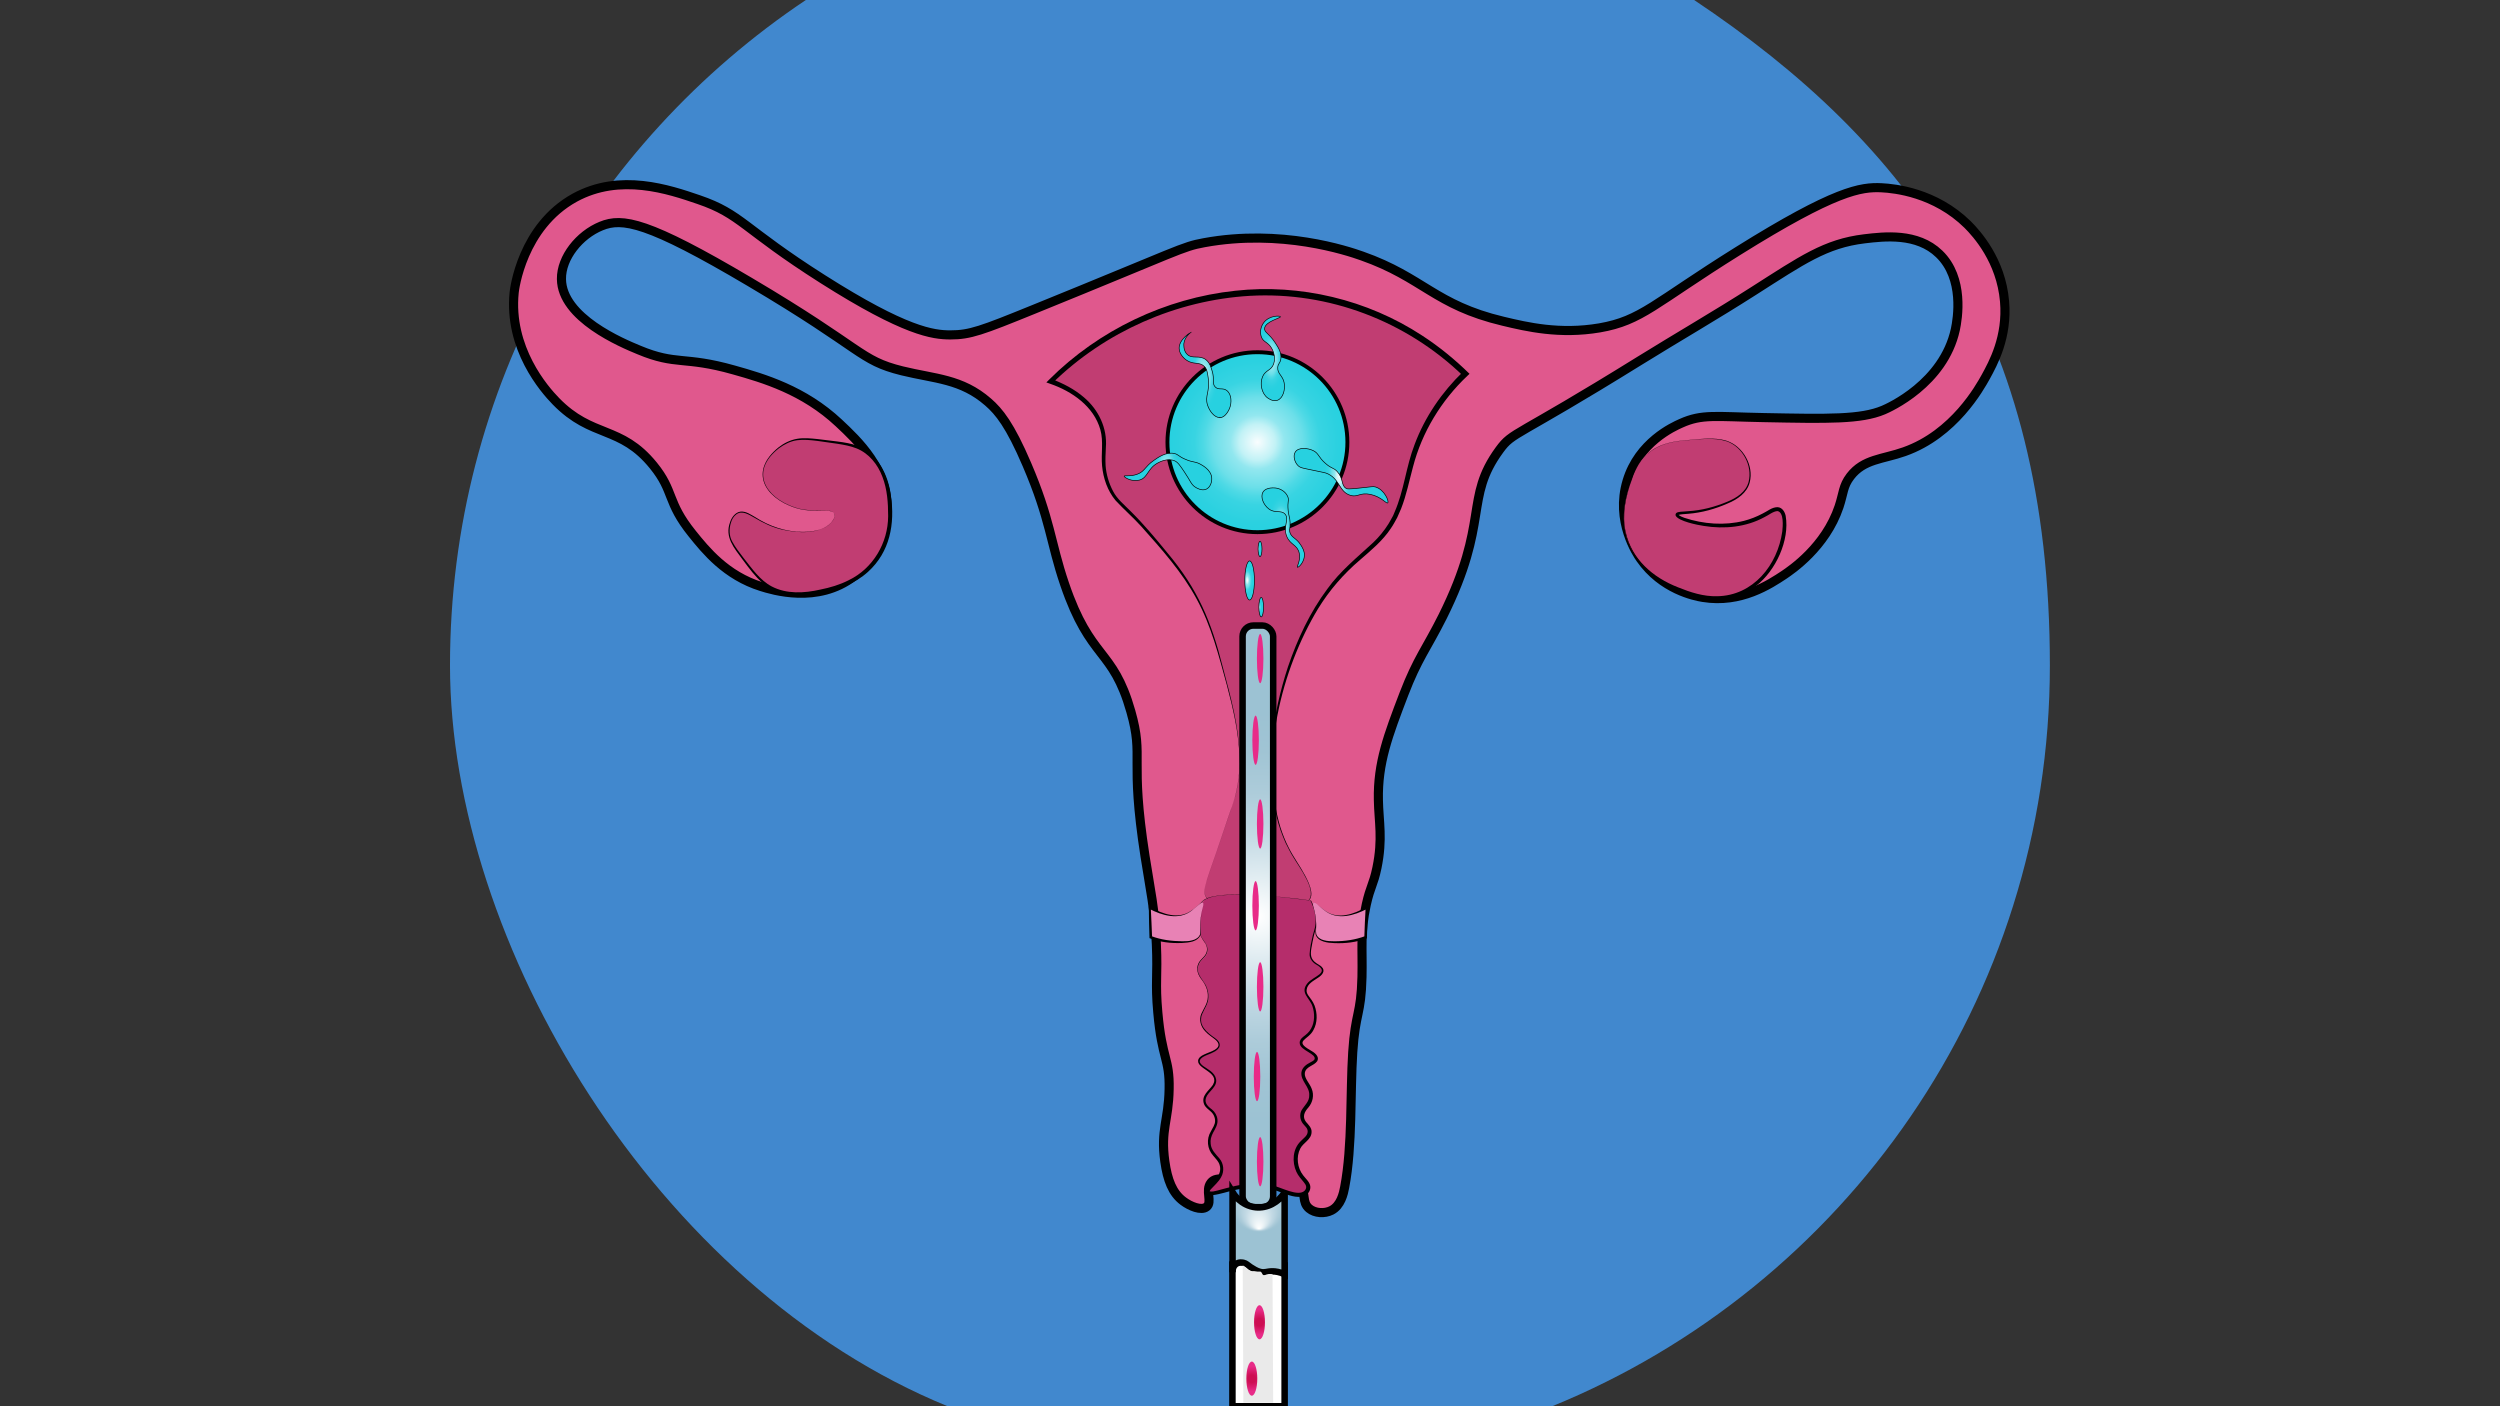 <?xml version="1.0" encoding="UTF-8"?>
<svg xmlns="http://www.w3.org/2000/svg" version="1.1" xmlns:xlink="http://www.w3.org/1999/xlink" viewBox="0 0 1920 1080">
  <rect x="0" y="0" width="1920" height="1080" fill="#333333" stroke="none"/>
  <defs>
    <style>
      .cls-1 {
        fill: url(#radial-gradient-7);
      }

      .cls-1, .cls-2, .cls-3, .cls-4, .cls-5, .cls-6, .cls-7, .cls-8, .cls-9, .cls-10, .cls-11, .cls-12, .cls-13 {
        stroke: #000;
        stroke-miterlimit: 10;
      }

      .cls-1, .cls-4, .cls-5, .cls-7, .cls-8, .cls-9, .cls-12, .cls-13 {
        stroke-width: .5px;
      }

      .cls-14 {
        fill: #4188ce;
      }

      .cls-2 {
        fill: url(#radial-gradient-2);
      }

      .cls-2, .cls-6, .cls-10 {
        stroke-width: 5px;
      }

      .cls-3 {
        fill: #e0588d;
        stroke-width: 7px;
      }

      .cls-15 {
        fill: url(#radial-gradient-14);
      }

      .cls-16 {
        fill: url(#radial-gradient-16);
      }

      .cls-4 {
        fill: url(#radial-gradient-20);
      }

      .cls-5 {
        fill: url(#radial-gradient-10);
      }

      .cls-6 {
        fill: url(#radial-gradient);
      }

      .cls-7 {
        fill: url(#radial-gradient-8);
      }

      .cls-17 {
        fill: url(#radial-gradient-3);
      }

      .cls-8 {
        fill: url(#radial-gradient-18);
      }

      .cls-9 {
        fill: url(#radial-gradient-6);
      }

      .cls-10 {
        fill: #fff;
      }

      .cls-18 {
        fill: url(#radial-gradient-11);
      }

      .cls-19 {
        fill: #e882b5;
      }

      .cls-20 {
        fill: #c13d72;
      }

      .cls-21 {
        fill: url(#radial-gradient-4);
      }

      .cls-22 {
        fill: #b52d6b;
      }

      .cls-23 {
        fill: url(#radial-gradient-12);
      }

      .cls-11 {
        fill: url(#radial-gradient-5);
        stroke-width: 3px;
      }

      .cls-24 {
        fill: url(#radial-gradient-15);
      }

      .cls-12 {
        fill: url(#radial-gradient-9);
      }

      .cls-13 {
        fill: url(#radial-gradient-19);
      }

      .cls-25 {
        fill: url(#radial-gradient-17);
      }

      .cls-26 {
        fill: #eaeaea;
      }

      .cls-27 {
        fill: url(#radial-gradient-13);
      }
    </style>
    <radialGradient id="radial-gradient" cx="966.1" cy="703.8" fx="966.1" fy="703.8" r="158.2" gradientUnits="userSpaceOnUse">
      <stop offset="0" stop-color="#fff"/>
      <stop offset=".2" stop-color="#e0ecf1"/>
      <stop offset=".4" stop-color="#c2d9e4"/>
      <stop offset=".6" stop-color="#adccda"/>
      <stop offset=".8" stop-color="#a0c4d4"/>
      <stop offset="1" stop-color="#9cc2d3"/>
    </radialGradient>
    <radialGradient id="radial-gradient-2" cx="620" cy="712.7" fx="596.8" fy="712.7" r="25.5" gradientTransform="translate(254.2 1600.3) rotate(-90) scale(1.1 1)" xlink:href="#radial-gradient"/>
    <radialGradient id="radial-gradient-3" cx="490.3" cy="708.1" fx="490.3" fy="708.1" r="9.7" gradientTransform="translate(253.3 1549.2) rotate(-90)" gradientUnits="userSpaceOnUse">
      <stop offset=".3" stop-color="#cd0e53"/>
      <stop offset="1" stop-color="#e82b88"/>
    </radialGradient>
    <radialGradient id="radial-gradient-4" cx="533.7" cy="714" fx="533.7" fy="714" r="9.7" xlink:href="#radial-gradient-3"/>
    <radialGradient id="radial-gradient-5" cx="965.7" cy="339.6" fx="965.7" fy="339.6" r="69.1" gradientUnits="userSpaceOnUse">
      <stop offset="0" stop-color="#fff"/>
      <stop offset="0" stop-color="#f9fdfe"/>
      <stop offset=".2" stop-color="#c2f2f6"/>
      <stop offset=".3" stop-color="#92e7ef"/>
      <stop offset=".5" stop-color="#6cdfe9"/>
      <stop offset=".6" stop-color="#4dd9e5"/>
      <stop offset=".7" stop-color="#38d4e2"/>
      <stop offset=".9" stop-color="#2bd1e0"/>
      <stop offset="1" stop-color="#27d1e0"/>
    </radialGradient>
    <radialGradient id="radial-gradient-6" cx="1030" cy="365.4" fx="1030" fy="365.4" r="29.5" gradientTransform="translate(882.4 1395.4) rotate(-90) scale(1 .4)" xlink:href="#radial-gradient-5"/>
    <radialGradient id="radial-gradient-7" cx="977.4" cy="275.4" fx="977.4" fy="275.4" r="23.9" gradientTransform="translate(866.2 1252.8) rotate(-90) scale(1 .4)" xlink:href="#radial-gradient-5"/>
    <radialGradient id="radial-gradient-8" cx="925.5" cy="287.8" fx="925.5" fy="287.8" r="27.2" gradientTransform="translate(809.2 1213.3) rotate(-90) scale(1 .4)" xlink:href="#radial-gradient-5"/>
    <radialGradient id="radial-gradient-9" cx="985.4" cy="405.2" fx="985.4" fy="405.2" r="24.5" gradientTransform="translate(821.7 1390.6) rotate(-90) scale(1 .4)" xlink:href="#radial-gradient-5"/>
    <radialGradient id="radial-gradient-10" cx="897.1" cy="362.1" fx="897.1" fy="362.1" r="25.8" gradientTransform="translate(750.8 1259.1) rotate(-90) scale(1 .4)" xlink:href="#radial-gradient-5"/>
    <radialGradient id="radial-gradient-11" cx="826.9" cy="735" fx="826.9" fy="735" r="9.7" gradientTransform="translate(538.8 2086.8) rotate(-90) scale(1.4 .6)" xlink:href="#radial-gradient-3"/>
    <radialGradient id="radial-gradient-12" cx="872.2" cy="730.8" fx="872.2" fy="730.8" r="9.7" gradientTransform="translate(538.8 2086.8) rotate(-90) scale(1.4 .6)" xlink:href="#radial-gradient-3"/>
    <radialGradient id="radial-gradient-13" cx="919.8" cy="734.8" fx="919.8" fy="734.8" r="9.7" gradientTransform="translate(538.8 2086.8) rotate(-90) scale(1.4 .6)" xlink:href="#radial-gradient-3"/>
    <radialGradient id="radial-gradient-14" cx="962.9" cy="729" fx="962.9" fy="729" r="9.7" gradientTransform="translate(538.8 2086.8) rotate(-90) scale(1.4 .6)" xlink:href="#radial-gradient-3"/>
    <radialGradient id="radial-gradient-15" cx="1006.4" cy="734.8" fx="1006.4" fy="734.8" r="9.7" gradientTransform="translate(538.8 2086.8) rotate(-90) scale(1.4 .6)" xlink:href="#radial-gradient-3"/>
    <radialGradient id="radial-gradient-16" cx="1051" cy="729" fx="1051" fy="729" r="9.7" gradientTransform="translate(538.8 2086.8) rotate(-90) scale(1.4 .6)" xlink:href="#radial-gradient-3"/>
    <radialGradient id="radial-gradient-17" cx="1094.3" cy="734.8" fx="1094.3" fy="734.8" r="9.7" gradientTransform="translate(538.8 2086.8) rotate(-90) scale(1.4 .6)" xlink:href="#radial-gradient-3"/>
    <radialGradient id="radial-gradient-18" cx="959.7" cy="445.8" fx="959.7" fy="445.8" r="10.9" gradientTransform="translate(779.6 1405.4) rotate(-90) scale(1 .4)" xlink:href="#radial-gradient-5"/>
    <radialGradient id="radial-gradient-19" cx="967.7" cy="421.6" fx="967.7" fy="421.6" r="4.3" gradientTransform="translate(797.3 1389.2) rotate(-90) scale(1 .4)" xlink:href="#radial-gradient-5"/>
    <radialGradient id="radial-gradient-20" cx="968.6" cy="466.3" fx="968.6" fy="466.3" r="5.5" gradientTransform="translate(780.2 1434.9) rotate(-90) scale(1 .4)" xlink:href="#radial-gradient-5"/>
  </defs>
  <!-- Generator: Adobe Illustrator 28.7.1, SVG Export Plug-In . SVG Version: 1.2.0 Build 142)  -->
  <g>
    <g id="_x35_">
      <path class="cls-14" d="M1301.1,0h-682.2c-164.8,110.2-273.3,297.9-273.3,511s158,477.4,382.2,569h464.3c224.2-91.6,382.2-311.8,382.2-569S1465.9,110.2,1301.1,0Z"/>
      <g>
        <path class="cls-3" d="M998.5,911c4.8,5.6,1.1,12.2,6.9,17.1,4.5,3.8,12,4.1,17.1,1.5,7.3-3.7,9.3-13,10.2-17.8,6.1-31.9,4.2-72.9,6.2-103.7,2-30.9,6.4-28.5,7.1-57.8.5-21.4-1.5-33.8,3.3-55.6,3.2-14.3,5.4-14.9,8.2-28.3,4.6-22.3,1.4-35.2,1.1-52-.6-28.5,7.5-49.7,19.6-81.4,10.5-27.4,17.4-34.8,29.8-59.6,36.4-73.2,16.2-90.4,43.6-127.9,10.4-14.2,10.9-8.4,107.4-68.3,29.2-18.1,59-35.3,87.9-53.8,36.9-23.5,55-36.4,85-40,15.1-1.8,40.5-4.8,57.4,11.6,19.4,18.7,14.2,49.7,12.4,58.1-9.1,41.5-51.2,60.1-55.2,61.8-17.3,7.3-42.3,6.8-92.3,5.8-36.9-.7-47-2.9-63.2,4.4-5.9,2.6-32.5,14.6-41.4,44.3-9.3,30.8,7.7,56.1,10.2,59.6,16.5,23.8,41.8,28.8,48,29.8,29.2,4.8,51.6-10.2,62.5-17.4,5.3-3.6,31.7-21.3,42.1-52.3,3.5-10.5,2.9-15.7,8.7-23.3,10.3-13.4,24.8-13,41.4-18.9,38.3-13.5,58.1-49.5,62.5-57.4,5.7-10.4,16.9-30.6,14.5-58.1-2.7-31.4-21.3-51.9-28.3-58.9-25.1-24.7-56.1-27.8-66.1-28.3-15.8-.8-35.6,1.9-110.5,48.7-64.5,40.3-73.9,53.3-106.1,58.9-30.6,5.2-55.7-.7-74.1-5.1-52.5-12.5-61.2-33.5-108.3-50.1-11.2-4-62.2-21.1-121.4-10.2-17,3.1-18.2,5.5-130.8,51.2-40.1,16.3-48.9,19.6-64,19.6-13.2,0-34.5-2.5-98.1-42.9-61.4-39-62.4-49.8-95.2-61-22.8-7.8-60.3-20.6-95.2-1.5-40.5,22.3-46.3,70.5-46.5,72.7-4.4,43,23.1,74.5,32,83.6,28,28.8,49.6,18.2,74.9,49.4,16.3,20.1,10,27.7,29.8,52.3,10.4,12.9,25.9,32.2,53.1,40.7,8.3,2.6,43.3,13.6,71.2-8,23.5-18.2,25.3-46.8,25.4-49.4,1.5-32.3-22.7-54.8-37.1-68.3-26.9-25.2-57.6-34.2-80.7-40.7-38.2-10.8-44-3.3-72.7-15.3-13.1-5.4-59.3-24.7-59.6-54.5-.2-16.5,13.8-33.9,30.5-40.7,16.3-6.7,35.7-3.5,114.1,42.9,88,52,84,60.1,117,68.3,25.2,6.2,45.5,6,66.1,24,8.4,7.3,16.8,17.6,29.8,48,18.1,42.2,18,59.7,28.9,91.7,20,58.9,37,48.9,50.9,97.9,10.3,36.2-1.1,34.2,10.9,111.2,4,25.8,7.5,40.2,8.7,67.6,1.1,24.6-1,29,1.1,52.3,3.2,36.3,9.2,35.2,8.7,58.9-.4,24.1-6.7,31.2-3.3,55.6,2,14.2,5.8,24.3,14.2,30.5,5.2,3.9,13.7,7.5,17.8,4.4,4.8-3.6-1.3-12.7,3.4-18.6,4.3-5.4,12.6-1.8,35.5-1,21.2.8,28.3-1.8,33.1,3.8Z"/>
        <g>
          <path class="cls-20" d="M926.5,689.3c4.8,6.4,15.3.3,42.5,1.1,23.2.7,32.6,5.6,36.5.5,5.4-7.1-7.2-24.6-12.5-33.2-32.5-53.2-12.8-143.7,21.1-195.5,26.8-41,49.9-38.4,62.5-78.5,5.7-18.2,7.1-38.1,22.5-64,9-15.1,19.1-25.9,26.2-32.7-15.9-15.4-48.2-42.2-96.7-55.2-67-18.1-121.8,1.6-138.8,8-40.6,15.2-68,38.5-82.8,53.1,11.6,4.2,27.9,12.2,36.3,28.3,10.1,19.3-1.3,30.5,8.7,53.1,6,13.5,11,11.6,37.8,43.6,7.5,9,14.6,17.4,21,27,15.6,23.3,21.7,44.6,27,63.8,10.9,39.3,21,75.8,8.7,109.7-4.3,12-8.1,24.3-12.4,36.3-8.3,23.9-11,30.1-7.6,34.5Z"/>
          <path d="M926.5,689.3c3.7,4.7,10.7,2.6,15.8,2.3,5.5-.6,11.1-1.1,16.7-1.3,11.1-.4,22.3.5,33.3,2.1,4,.3,8.6,1.7,12.2-.6,7.9-6.8-7.2-26.5-11.2-33.4-2.1-3.3-4.2-7.5-6-11.1-2.8-6.4-5.2-13-6.8-19.8-9.2-38.2-3.4-78.6,8.7-115.5,7.2-21.1,16.8-41.7,30.2-59.7,9.8-13.7,23.1-24.4,35.3-35.7,4.4-4.2,8.4-9.1,11.6-14.2,1.2-1.8,2.4-4.4,3.5-6.2,0,0,.4-.9.4-.9,0,0,.8-1.9.8-1.9,7.3-16.6,8.8-35,15.4-52,7.9-21.2,21-40.3,37.3-56v3.3c-43.6-42.1-103.2-64.9-163.8-61.5-56.4,3.3-111.2,27.5-151.6,67,0,0-.7-3.1-.7-3.1,8.9,3.3,17.6,7.8,24.9,14.1,11.2,9.5,18,23.6,16.8,38.5-.2,4.7-.5,9.3-.2,13.9.5,6.8,2.5,13.5,5.7,19.6,3.2,6.2,8.7,10.5,13.6,15.5,10,9.9,19.1,20.8,28,31.7,23.6,28.1,33.8,52.7,42.7,87.9,6,22.6,12.4,45.4,13,69,.2,11.7-1.1,23.6-4.8,34.7-5.4,15.5-10.4,31.1-15.9,46.6-1.5,4.4-3.1,8.8-4.5,13.3-1.2,4.3-3.3,9.5-.5,13.5h0ZM926.5,689.3c-2.9-4.1-.7-9.2.4-13.5,1.4-4.5,3-8.9,4.5-13.3,4.7-13.2,9-26.7,13.6-39.9,5.1-13.1,7.4-27.2,6.9-41.3-.6-18.8-4.9-37.1-9.7-55.2-6.2-22.5-11.9-45.5-23.2-66.1-11.1-20.6-26.9-38.2-42.4-55.6-6.3-7-13.3-13-19.8-20-6.2-7.4-9.5-17-10.4-26.6-.9-9.3,1.2-18.7-1.3-27.7-5-18-21.8-29.6-38.7-35.4,0,0-2.8-1-2.8-1l2.1-2.1c38-38,89.4-62.6,142.9-68.3,49.9-5.5,101.5,6.8,143.6,34.4,13.1,8.5,25.3,18.5,36.4,29.4,0,0-1.7,1.6-1.7,1.6-20,18.9-34.8,43.2-41.7,69.8-2.9,10.7-5.1,21.9-9.2,32.3-.9,2.2-2.1,4.6-3,6.8-1.4,2.6-3.2,5.9-4.9,8.3-6.2,9.4-15.2,16.8-23.6,24.1-12.7,10.8-23.6,23.4-32.3,37.6-28.3,47-45,114.4-28.8,167.9,1.7,5.2,3.8,10.6,6.3,15.4,3.7,7.5,8.8,14.2,12.7,21.6,3.3,6.1,9.5,19.6-1.6,20.7-2.8.2-5.6-.3-8.3-.6-11-1.6-22.2-2.5-33.3-2.2-5.6.2-11.1.6-16.7,1.2-5.1.3-12.1,2.2-15.8-2.4h0Z"/>
        </g>
        <g>
          <path class="cls-22" d="M924.5,691.5c6.9-5.9,39.3-5.6,82.2.2,4.5,8.8,4.6,15.2,3.8,19.6-.6,3.3-1.9,6.1-3.3,13.9-1.3,7.3-1,8.9-.6,9.9,2.1,6.2,8.9,6.2,9.3,10.1.6,5.3-12,7.1-13.1,14.7-.8,5.6,5.6,7.2,7.1,17,.3,1.9,1.1,7.6-1.6,13.1-3.4,6.8-9,7.2-9,10.9,0,5.4,11.9,7.3,11.7,12.3-.1,4-7.8,4-9.8,9.5-2.4,6.6,6.8,11,5.7,20.1-.9,7.4-7.5,8.8-6.8,15.3.6,5.6,5.6,6.2,5.7,11.2.1,6-7.3,6.9-9.8,15.3-1.4,4.7-1,10.7,1.4,15.5,3,6,8.2,8.5,7.4,12.8-.4,1.9-1.6,3-1.9,3.3-4.8,4.4-15.8-.9-22.1-3-25.3-8.6-50.5,7.8-52.9,2.5-1.6-3.5,10.4-8.2,10.4-18,0-8.4-8.9-10.1-9.5-19.6-.6-9,7.1-12,5.2-19.6-1.7-6.6-8.1-6.8-8.7-12.5-.7-7.1,8.9-10,8.2-16.6-.8-7.3-13-9.3-12.5-14.4.5-5.5,14.6-5.8,15.5-11.7.9-5.6-11.6-7.7-13.9-17.4-2.1-8.6,6.5-11.7,5.5-22.3-1-10.1-9.4-12.5-8-20.5,1.1-6.5,6.9-6.8,7.4-13.1.4-5.5-4.1-6.1-7.1-16.1-1.1-3.8-3-10.1-.3-16.1,0,0,1.5-3.3,4.6-6Z"/>
          <path d="M924.5,691.5c8-5.7,30.8-4.3,40.9-4,13.9.8,27.9,2.1,41.5,4.1,2.8,5.6,4.8,11.8,4.2,18.1-.3,3.2-1.4,6.1-2.1,9.1-.7,3-1.3,6.1-1.8,9.1-.9,5.1-.8,8.8,3.9,11.9,1.2.9,2.7,1.5,3.9,2.7,3.3,3.1.3,6.5-2.6,8.3-3.6,2.5-8.4,4.7-8.9,9.4-.4,3.1,2.2,5.3,3.8,7.8.9,1.3,1.7,2.8,2.3,4.3,2.2,6,2.3,13.1-.9,18.8-3.9,7.8-15.4,8.1-2.3,15.5,2.8,1.6,7.3,4.5,5.2,8.4-2.6,3.7-8.8,4-9.5,9.1-.5,4,3.9,8.1,5.3,12.1,2,4.8.8,10.5-2.6,14.4-3,3.3-4.8,7.1-1.8,11,1.7,2,4.5,4.6,4.3,7.7,0,5.9-6.4,8.2-8.7,12.8-3.3,6.4-2.2,14.9,2.2,20.5,1.9,2.6,4.9,4.9,5.5,8.3.6,4-2.7,7.7-6.6,8.2-6.6.8-12.8-2.4-18.7-4.4-10.1-3.6-21.1-3.2-31.5-1-6.2,1.2-12.1,3.5-18.4,4.2-4.4.4-6-3.3-2.9-6.4,4.5-4.6,10.6-9.7,8.5-16.7-.7-2.7-2.9-4.8-5-7.3-4.6-5.1-5.3-12.7-1.8-18.5,1.5-2.8,3.3-5.3,3.3-8.1,0-2.9-1.3-5.6-3.6-7.5-1.7-1.5-4-3.1-4.9-5.5-2.4-6.4,3.7-10.2,6.8-14.7,5.9-10.3-14.3-12.3-11-19.9,1.2-2.3,3.8-3.2,6-4.2,2.8-1.2,5.9-2.1,8.1-4.1,2.7-2.5.5-5.3-1.9-7.1-2.4-1.9-5.1-3.6-7.2-6-3.3-3.4-4.9-8.8-2.9-13.3,1.9-4.2,4.9-8.1,5-12.9.3-4.7-1.6-9.2-4.4-12.9-3-3.8-5.1-8.3-2.7-13.1,1.4-2.9,4.4-4.5,5.7-7.3,1.4-2.8.9-6.2-1.1-8.7-3.7-5-6-11.1-6.7-17.3-.8-5.7,1.5-11.5,5.9-15.1h0ZM924.5,691.5c-4.4,3.7-6.7,9.4-5.9,15.1.6,4.6,2,9.2,4.3,13.3,1.4,2.7,4,5,4.4,8.2.2,1.6,0,3.2-.7,4.6-1.4,2.9-4.4,4.5-5.7,7.4-3.3,7,2.2,11.1,5.2,16.7,1.4,2.8,2.2,6,2,9.1,0,4.9-3.1,8.8-4.9,13.1-3.2,8.6,3.8,14,10.1,18.4,5.8,4.2,3.8,8.5-2,11-2.8,1.6-10.8,3.3-9.8,7.4,1.1,2.6,4.5,4,6.7,5.7,4.4,2.7,7.8,7.5,4.6,12.6-1.6,2.7-4.2,4.7-5.8,7.3-2.8,4.9-.1,7.8,3.8,10.7,2.2,1.8,3.9,4.6,4.2,7.6.5,3.8-1.7,7.2-3.4,10.3-1.4,2.7-2.2,5.5-1.8,8.4.3,4.6,3.8,7.9,6.7,11.3,3.4,3.9,3.9,10,1.3,14.4-2,3.7-5.1,6.2-7.7,9.1-.5.5-.9,1.1-1,1.5,0,.2,0,.2,0,.3,0,0,0,0,0,0,0,0,0,0,.1,0,1.7.4,4-.2,5.9-.7,4.5-1.2,9-2.5,13.6-3.5,9.2-2,19.1-2.7,28.4-.4,6.3,1.1,20.1,9.2,25,3.9,1.9-2.3,1-4.3-.9-6.5-1.9-2.3-4.2-4.8-5.6-7.9-3.4-7.5-2.9-17.4,3.3-23.4,2.1-2.3,5.4-4.2,5.4-7.5,0-2.7-2-3.9-3.7-6.1-2.2-2.8-2.7-7.1-1-10.2,2.4-4,6.1-6.7,5.9-11.7.3-6.6-6.8-10.8-6-17.5.5-3.6,3.7-6,6.7-7.5,1.4-.7,2.8-1.5,3.3-2.3,2-4.4-11.1-6.9-11.3-12.5-.3-1.9,1.1-3.7,2.5-4.8,2.5-1.9,4.8-3.7,6.2-6.4,2.9-5.1,2.9-11.8,1-17.4-2.2-6.3-9.6-10.1-3.9-17.3,4.3-5.6,18.5-8.2,6.4-14.8-2.7-1.7-4.9-4.8-4.6-8.1.3-4.7,1.3-9.3,2.4-13.9.7-3,1.9-6,2.2-9,.4-3.1,0-6.2-.7-9.2-.7-3-1.9-5.9-3.3-8.7,0,0,.2.1.2.1-17-2.2-69.3-9.2-82.2-.5h0Z"/>
        </g>
        <g>
          <path class="cls-19" d="M1008.7,693.3c1.8-1.2,6.3,5.6,13.3,8.5,5.5,2.3,14.1,2.8,27.6-4.5-.2,7.5-.5,15-.7,22.5-4.4,1.6-10.8,3.4-18.7,3.6-7.3.2-15.5.4-18.7-4.4-2.1-3.1.1-5.2-1.1-14.5-.9-7.2-2.9-10.4-1.6-11.3Z"/>
          <path d="M1008.7,693.3c.9-.5,1.8.4,2.5.9,2.2,1.7,4.2,3.7,6.6,5.3,9.6,7,22.1,2.6,31.4-2.8,0,0,1.1-.6,1.1-.6,0,0,0,1.3,0,1.3,0,6.8-.3,16.3-.5,23.2-8,3.1-16.6,4.1-25.1,3.7-2.7-.1-5.5-.3-8.2-1.2-2.7-.8-5.4-2.7-6.1-5.5-.5-2.8.4-5.5.2-8.2,0-4.8-1.1-9.5-2.2-14.1,0-.6-.3-1.5.3-1.9h0ZM1008.7,693.3c-.6.4-.4,1.3-.3,1.9,1.1,4.6,2.3,9.3,2.4,14.1.2,2.6-.4,5.5.1,8.1.8,2.5,3.3,4.1,5.8,4.7,2.6.7,5.3.8,8,.8,8.1,0,16.2-1.1,23.8-4,0,0-.7.9-.7.9.2-6.6.6-16,1-22.5,0,0,1.1.7,1.1.7-9.7,5.1-22.6,8.9-32.2,1.6-2.3-1.6-4.3-3.6-6.5-5.4-.7-.5-1.6-1.3-2.5-.9h0Z"/>
        </g>
        <g>
          <path class="cls-19" d="M923.9,693.3c-1.8-1.2-6.3,5.6-13.3,8.5-5.5,2.3-14.1,2.8-27.6-4.5.2,7.5.5,15,.7,22.5,4.4,1.6,10.8,3.4,18.7,3.6,7.3.2,15.5.4,18.7-4.4,2.1-3.1-.1-5.2,1.1-14.5.9-7.2,2.9-10.4,1.6-11.3Z"/>
          <path d="M923.9,693.3c-.9-.5-1.8.4-2.5.9-2.2,1.8-4.2,3.7-6.5,5.4-9.6,7.3-22.5,3.5-32.2-1.6,0,0,1.1-.7,1.1-.7.3,6.5.8,15.9,1,22.5,0,0-.7-.9-.7-.9,7.6,2.9,15.7,3.9,23.8,4,2.7,0,5.4,0,8-.8,2.5-.6,5-2.2,5.8-4.7.6-2.6-.1-5.4.1-8.1.1-4.8,1.3-9.5,2.4-14.1,0-.6.3-1.5-.3-1.9h0ZM923.9,693.3c.6.4.4,1.3.3,1.9-1.1,4.6-2.2,9.3-2.2,14.1-.2,2.8.7,5.4.2,8.2-.8,2.8-3.5,4.7-6.1,5.5-2.7.8-5.5,1.1-8.2,1.2-8.5.4-17.1-.6-25.1-3.7-.2-6.9-.5-16.4-.5-23.2,0,0,0-1.3,0-1.3,0,0,1.1.6,1.1.6,9.3,5.4,21.8,9.8,31.4,2.8,2.4-1.5,4.4-3.5,6.6-5.3.7-.5,1.6-1.3,2.5-.9h0Z"/>
        </g>
        <g>
          <path class="cls-20" d="M640.8,394.6c-2-4.8-14.6-.4-28.1-4.1-10-2.7-25.5-11.2-26.7-24.3-1.1-11.7,9.7-22.1,18.8-26.4,8.2-3.9,15.6-2.9,29.4-1.1,15.8,2.1,23.7,3.1,31.3,8.7,16.5,12.2,17.6,34.7,18,42.2.4,7,.9,23.2-9.5,38.7-13.2,19.5-34.5,23.8-43.3,25.6-9.2,1.9-23,4.7-37.3-2.2-8.8-4.2-14.3-11.5-25.3-26.2-6.3-8.3-8.5-13-8.2-18.5,0-.9.7-10.1,6.5-13.1,7.4-3.8,14.3,6.9,32.2,12,14.9,4.3,34,3.6,40.6-5.7.7-1,2.5-3.6,1.6-5.7Z"/>
          <path d="M640.8,394.6c-1.5-3.7-11.2-2.1-14.8-2.4-5.2,0-10.4-.6-15.4-2.2-24-8-35.2-28.2-12.7-46.4,4.1-3.2,9-5.7,14.3-6.6,5.3-.9,10.6-.3,15.7.2,5.2.6,10.3,1.2,15.5,1.9,5.2.7,10.4,1.5,15.4,3.4,15.5,5.9,23.4,22.5,25.4,38.1,3.2,21.7-.7,43.3-17.6,58.6-9.9,9-22.8,13.8-35.8,16.1-7.7,1.6-15.7,2.7-23.6,1.6-18.9-2.5-26.5-13.2-37-27.3-6.4-8.7-13.8-17.1-9.5-28.6,1.2-3.7,4-7.6,8.2-8.1,4.1-.3,7.6,2.3,11,4.2,10.9,7.1,23.6,11.4,36.7,11.4,5.2,0,10.4-.6,15.3-2.6,3-1.3,5.7-3.2,7.6-5.9,1.1-1.6,2.1-3.5,1.4-5.4h0ZM640.8,394.6c.9,2.6-1.1,5.1-2.7,7-8.8,9-25.9,7.8-37.2,5.2-7.7-1.7-14.8-5.2-21.5-9.2-4.2-2.3-9.5-6-14-2.5-2,1.5-3.3,3.8-4,6.2-1.6,4.9-1.5,10.2,1,14.7,2.4,4.5,5.7,8.6,8.8,12.7,6.3,7.9,12.4,16.9,21.5,21.7,11.5,6,25,5.2,37.3,2.4,7.5-1.5,15-3.7,21.8-7.2,18.7-9,30.2-28.6,30.3-49.2,0-10.2-.7-20.7-4.4-30.2-3.5-9.4-10.3-18-19.8-21.8-4.7-1.9-9.8-2.8-14.9-3.6-5.1-.8-10.3-1.5-15.4-2.2-5.1-.6-10.3-1.2-15.4-.5-5.1.7-9.8,3.1-13.9,6.1-22.5,17.5-11.2,37.6,12.2,45.5,4.9,1.7,10.2,2.2,15.4,2.3,2.6,0,5.2,0,7.8,0,2.4.2,5.8,0,7,2.5h0Z"/>
        </g>
        <g>
          <path class="cls-20" d="M1265.4,348.4c9.8-8.7,21.3-9.6,33.2-10.6,15.1-1.3,27-2.2,36,6,7.1,6.5,11.8,18.3,8.2,28.1-3.6,9.8-14.3,13.7-24,17.2-17.3,6.3-30.8,3.9-31.1,6.3-.3,2.3,11.5,6.3,23.2,7.6,6.6.7,21.4,2.4,37.6-4.4,10.3-4.3,14.4-9.2,18.3-7.1,5.7,3.1,3.4,17.2,3,19.6-.3,2-6.1,34.5-34.9,45-18.4,6.7-34.8.3-43.9-3.3-7.8-3-31.6-12.3-40.6-36.8-7.1-19.3-.9-37,2.2-45.8,2.6-7.3,5.3-15.2,12.8-21.8Z"/>
          <path d="M1265.4,348.4c7.9-7.2,18.8-9.5,29.2-10.3,10.4-.7,21.2-2.7,31.4.4,12.6,4.1,21.1,19,17.8,31.9-2,8.1-9.5,13.2-16.8,16.2-9.7,4.3-20,7.2-30.6,8-2.1.2-5.6.3-7.5.9-.2,0-.2.2,0,0,0,0,0-.2,0-.3,0,0,0,0,0,0,1.2,1.2,3.1,1.9,4.7,2.5,14.6,4.8,30.8,6.1,45.8,2.3,5-1.3,9.8-3.2,14.3-5.6,3.7-1.7,7-4.9,11.5-4.9,3.6.2,5.6,3.7,6.2,6.7,3.2,18.7-7.7,42.2-22.6,53.6-12.8,10.1-30.4,12.5-45.8,8-10.2-3-20-7-29-12.7-24.3-15.4-32.4-42.4-23.3-69.2,3.2-9.9,6.6-20.4,14.7-27.4h0ZM1265.4,348.4c-6,5.2-9.6,12.5-12.1,20-4.8,12.8-7.8,26.9-4.7,40.4,4.6,20.7,20.8,34.7,40,42.2,9.6,3.9,19.7,7.2,30.2,6.9,27.6-.4,46.4-23.9,50-49.8.4-3.9,1.4-14.7-3.7-15.6-3.4.2-6.7,3.1-9.9,4.6-14.2,7.8-31,9.4-46.8,6.8-4.7-.7-19.4-3.6-21.5-7.9-.8-3.1,3.7-2.9,5.6-3.1,0,0,3.9-.3,3.9-.3,10.5-.6,20.6-3.3,30.2-7.3,7.1-2.9,14.2-7.4,16.3-15.1,3.3-12.4-4.7-27.2-16.9-31.3-10.1-3.2-20.9-1.4-31.2-.7-10.4.8-21.2,3-29.2,10.2h0Z"/>
        </g>
      </g>
      <rect class="cls-6" x="954.3" y="480.4" width="23.5" height="446.7" rx="8.3" ry="8.3"/>
      <path class="cls-10" d="M986.6,971.9v108.1h-40.1v-109.5c1.4-.6,3.4-1.3,6-1.3,1.8,0,2.6.3,5.7.9,4.5.9,7.4,1.5,11,1.5,0,0,0,0,8-.4,2,0,3.3-.1,4.9,0,2,.1,3.5.4,4.4.7Z"/>
      <path class="cls-2" d="M986.6,915.6c0,21,0,42,0,63-3.9-1.8-7.1-2.2-9.3-2.2-4.6,0-5.9,1.4-9.6.4-2.8-.7-5.2-2.4-7.2-3.6-2.8-1.9-3.3-2.8-5.3-3.3-.7-.2-3.7-.9-6.1,1-2.8,2.2-2.5,5.9-2.5,6.2v-61.4c.6,1,6.4,10.3,17.7,11.5,8.8.9,17.5-3.6,22.3-11.5Z"/>
      <path class="cls-26" d="M977.3,978.8c.2,32.8.3,65.7.5,98.5h-22.9c-.2-35.2-.3-70.3-.5-105.5.7.4,1.4.8,2.2,1.4.6.4,1.1.9,1.5,1.3.3.3.7.8,1.4,1.1,1.5.8,2.9.7,3.5.6,0,0,1.3.2,2.8.4.5,0,1.1,0,1.1,0,.3,0,.7,0,1.1,0,1.3.5,1.2,2.1,2.3,2.7.9.4,1.7-.5,3.7-.8,1.4-.2,2.5,0,3.3.1Z"/>
      <ellipse class="cls-17" cx="961.4" cy="1058.8" rx="4.2" ry="13.1"/>
      <ellipse class="cls-21" cx="967.3" cy="1015.5" rx="4.2" ry="13.1"/>
      <circle class="cls-11" cx="965.7" cy="339.6" r="69.1"/>
      <path class="cls-9" d="M1010.1,361.5c-9.4-2-11.3-2-13.3-4-2.6-2.6-3.9-7.5-2-10.4,2.4-3.7,9.5-3.2,14-.9,4.2,2.2,3.5,4.8,9.3,9.8,4.9,4.3,6.2,3,9.1,6.4,4.8,5.5,2.7,10.5,6.7,12.7.9.5,1.7.6,9.6-.2,10.2-1,10.9-1.5,12.9-.9,6.8,2,10.6,11,9.4,12.2-1,1-5-4.8-13.4-6.5-8-1.7-9.6,2.5-15.4.7-8.9-2.7-8-13.3-18.7-17.1-.7-.2-3.2-.8-8.2-1.8Z"/>
      <path class="cls-1" d="M973.5,305.6c-4.7-3.6-6.1-11.1-3.8-16.4,2.3-5.2,6.7-4.5,8.5-9.8,1.9-5.5-1.1-11.3-1.5-11.8-2.8-5.1-6.4-4.5-8-8.9-1.3-3.7-.4-8.1,2-11.1,4.3-5.5,12.4-5.2,12.7-4.4.4,1.1-11.8,3.6-12.2,9.1-.2,3,3.2,3.5,8,10.7,2.6,3.9,5.2,8,4.5,12.7-.5,3.4-2.2,3.4-2.4,6.5-.3,4.9,3.8,6.2,4.9,11.6,1.1,5.2-.8,12.1-5.1,13.6-3.5,1.3-7.2-1.5-7.8-2Z"/>
      <path class="cls-7" d="M937,320.7c-4.3.2-8.2-5.1-9.6-9.6-2.3-7.1,2-10.1.5-20.9-.6-4.3-1-6.9-3.1-8.9-3.8-3.6-8.3-1-13.6-4.7-.6-.4-5.3-3.8-5.6-8.7-.5-7.3,9.3-13,9.4-12.9,0,0-5.2,3.3-5.8,8.9,0,.5-.5,5.2,2.5,8.2,4.1,4,9.5.2,14.5,4.2,2.8,2.2,3.8,5.5,4.7,8.5,2.1,6.7-.2,9.8,2.4,12.4,2.6,2.7,5.9.2,9.1,2.9,3.5,2.9,3.7,9.3,1.8,13.8-.5,1.1-3,6.7-7.3,6.9Z"/>
      <path class="cls-12" d="M996.5,435.7c-.9-.4,2.6-5.1,1.3-10.9-1.4-6.5-7-6.3-9.6-12.9-3.1-7.7,2.3-13.1-1.3-17.1-3.1-3.4-7.6-.2-12.5-4-3.9-2.9-6.7-9.1-4.4-12.9,2.5-4.1,9.4-3.1,9.8-3.1,3.7.5,7.5,2.8,9.1,6.4,1.4,3-.3,3.8.4,10.7.4,4.5,1.3,5,1.5,9.4.2,5.1-.8,5.1-.2,7.4,1.2,4.4,4.9,4.2,8.5,10,1.2,1.9,2.8,4.5,2.7,7.8-.1,5.2-4.4,9.5-5.3,9.1Z"/>
      <path class="cls-5" d="M863.4,365.7c-.1,1,6,4.6,11.7,3,6.6-1.8,6-8.8,14.2-13.2,1.2-.7,7.4-3.9,12.8-1.6,2.4,1,4.2,3.6,7.6,8.7,4.8,7.1,5,9.4,8.4,11.6,1.1.7,4.9,3,8.3,1.5,3.2-1.5,4.5-5.7,4.2-8.9-.6-6-7.2-9.5-9.1-10.5-4.1-2.1-5.2-1-11-3.5-5.7-2.4-5.4-3.8-8.6-4.5-6.3-1.4-12.4,2.9-15.8,5.3-7,4.9-6.8,8.4-12.7,10.6-5.4,2-10,.7-10.1,1.5Z"/>
      <g>
        <ellipse class="cls-18" cx="967.8" cy="892.2" rx="2.5" ry="18.9"/>
        <ellipse class="cls-23" cx="965.4" cy="826.8" rx="2.5" ry="18.9"/>
        <ellipse class="cls-27" cx="967.8" cy="757.9" rx="2.5" ry="18.9"/>
        <ellipse class="cls-15" cx="964.3" cy="695.6" rx="2.5" ry="18.9"/>
        <ellipse class="cls-24" cx="967.8" cy="632.8" rx="2.5" ry="18.9"/>
        <ellipse class="cls-16" cx="964.3" cy="568.5" rx="2.5" ry="18.9"/>
        <ellipse class="cls-25" cx="967.8" cy="505.8" rx="2.5" ry="18.9"/>
      </g>
      <ellipse class="cls-8" cx="959.7" cy="445.8" rx="3.7" ry="15"/>
      <ellipse class="cls-13" cx="967.7" cy="421.6" rx="1.5" ry="5.9"/>
      <ellipse class="cls-4" cx="968.6" cy="466.3" rx="1.8" ry="7.5"/>
    </g>
  </g>
</svg>